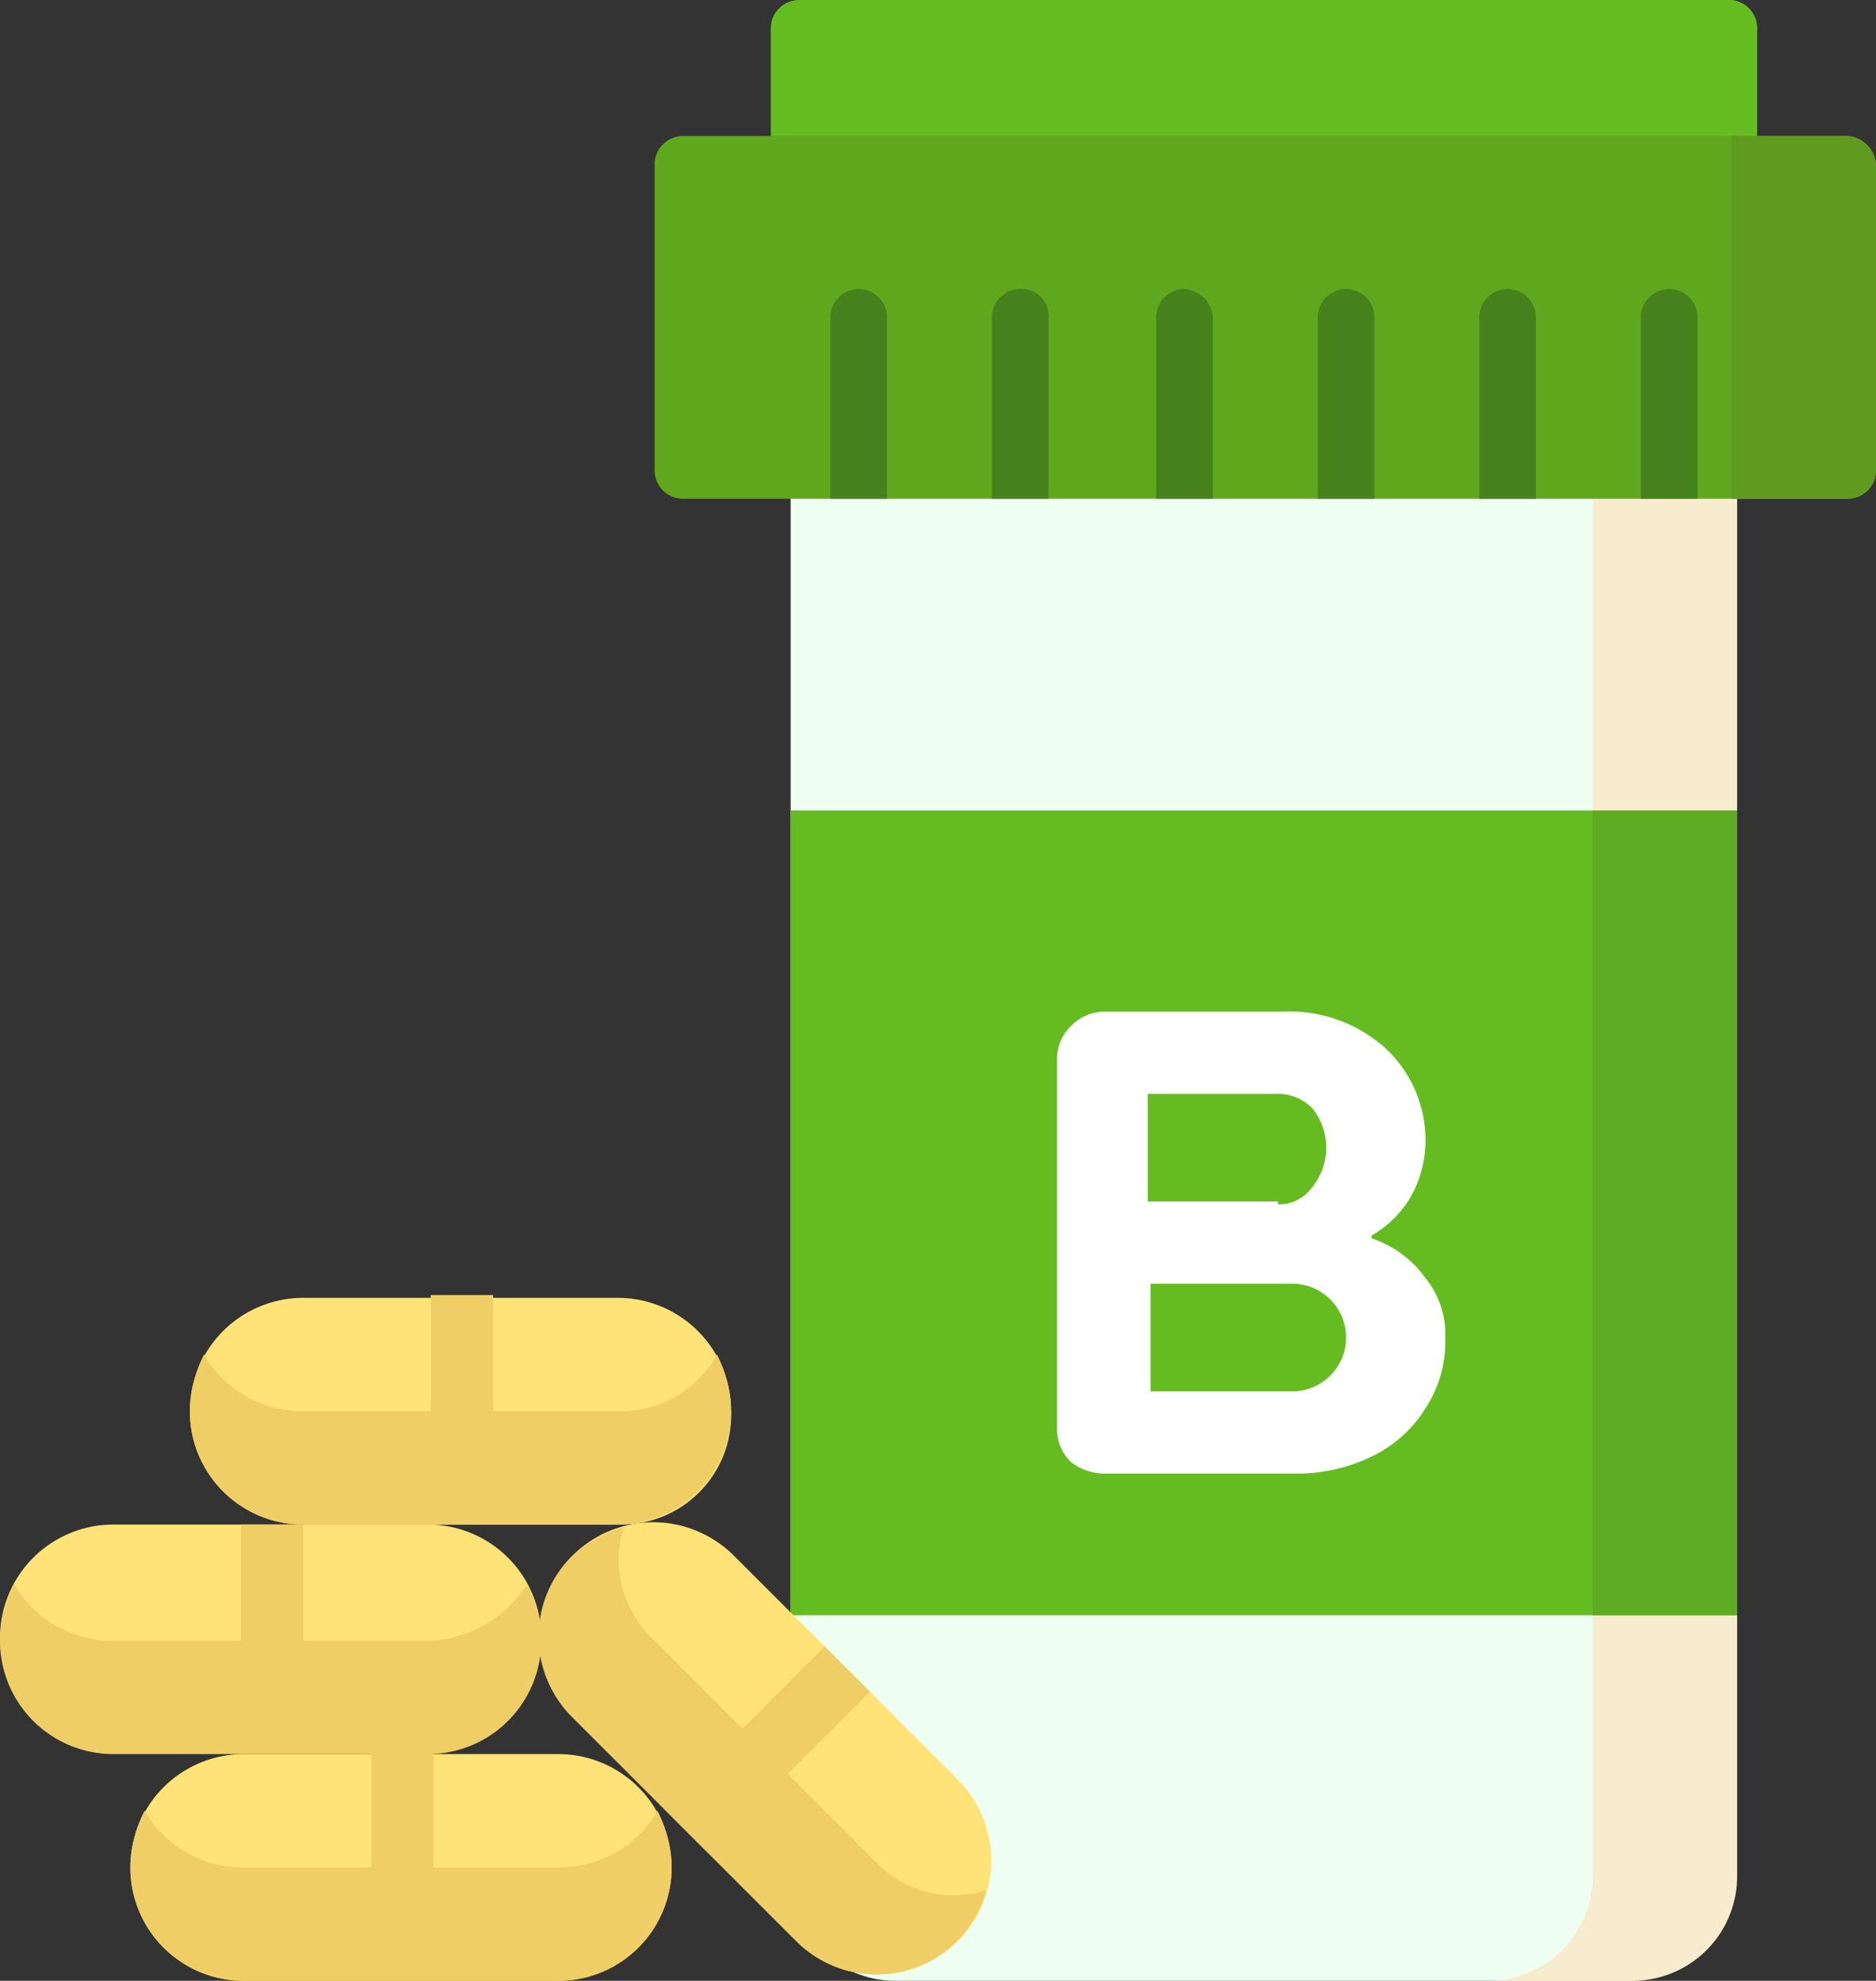 <svg xmlns="http://www.w3.org/2000/svg" viewBox="0 0 66.2 69.9"><rect x="0" y="0" width="66.2" height="69.9" fill="#333333" stroke="none"/><defs><style>.cls-1{fill:#eefff2;}.cls-2{fill:#f7eccd;}.cls-3{fill:#65bc20;}.cls-4{fill:#5eac23;}.cls-5{fill:#5fa81e;}.cls-6{fill:#5f9b1f;}.cls-7{fill:#46821c;}.cls-8{fill:#ffe377;}.cls-9{fill:#efce65;}.cls-10{isolation:isolate;}.cls-11{fill:#fff;}</style></defs><g id="Layer_2" data-name="Layer 2"><g id="Слой_1" data-name="Слой 1"><path class="cls-1" d="M60.3,15.6H28.9a1,1,0,0,0-1,1V66.2a3.69,3.69,0,0,0,3.7,3.7H57.5a3.69,3.69,0,0,0,3.7-3.7V16.6A.86.86,0,0,0,60.3,15.6Z"/><path class="cls-2" d="M60.3,15.6H55.2a1,1,0,0,1,1,1V66.2a3.69,3.69,0,0,1-3.7,3.7h5.1a3.69,3.69,0,0,0,3.7-3.7V16.6A1,1,0,0,0,60.3,15.6Z"/><path class="cls-3" d="M27.9,28.6H61.3V57H27.9V28.6Z"/><path class="cls-4" d="M56.2,28.6h5.1V57H56.2Z"/><path class="cls-3" d="M61,0H28.2a1,1,0,0,0-1,1V5.8a1,1,0,0,0,1,1H61a1,1,0,0,0,1-1V1.1A1,1,0,0,0,61,0Z"/><path class="cls-3" d="M61,0H56.9V6.8H61a1,1,0,0,0,1-1V1.1A1,1,0,0,0,61,0Z"/><path class="cls-5" d="M65.2,4.8H24.1a1,1,0,0,0-1,1V16.6a1,1,0,0,0,1,1H65.2a1,1,0,0,0,1-1V5.8A1.08,1.08,0,0,0,65.2,4.8Z"/><path class="cls-6" d="M65.2,4.8H61.1V17.6h4.1a1,1,0,0,0,1-1V5.8A1.08,1.08,0,0,0,65.2,4.8Z"/><path class="cls-7" d="M30.3,10.2a1,1,0,0,0-1,1v6.4h2V11.2A1,1,0,0,0,30.3,10.2Z"/><path class="cls-7" d="M36,10.2a1,1,0,0,0-1,1v6.4h2V11.2A.94.94,0,0,0,36,10.2Z"/><path class="cls-7" d="M41.8,10.2a1,1,0,0,0-1,1v6.4h2V11.2A1.08,1.08,0,0,0,41.8,10.2Z"/><path class="cls-7" d="M47.5,10.2a1,1,0,0,0-1,1v6.4h2V11.2A1,1,0,0,0,47.5,10.2Z"/><path class="cls-7" d="M53.2,10.2a1,1,0,0,0-1,1v6.4h2V11.2A1,1,0,0,0,53.2,10.2Z"/><path class="cls-7" d="M58.9,10.2a1,1,0,0,0-1,1v6.4h2V11.2A1,1,0,0,0,58.9,10.2Z"/><path class="cls-8" d="M15.1,61.8H4a4,4,0,0,1,0-8H15.1a4,4,0,1,1,0,8Z"/><path class="cls-9" d="M15.1,57.9H4a4,4,0,0,1-3.5-2,4.55,4.55,0,0,0-.5,2,4,4,0,0,0,4,4H15.1a4,4,0,0,0,4-4,4.55,4.55,0,0,0-.5-2A4.26,4.26,0,0,1,15.1,57.9Z"/><path class="cls-9" d="M8.5,53.8h2.2v8H8.5Z"/><path class="cls-8" d="M19.7,69.9H8.6a4,4,0,1,1,0-8H19.7a4,4,0,0,1,0,8Z"/><path class="cls-9" d="M19.7,65.9H8.6a4,4,0,0,1-3.5-2,4.55,4.55,0,0,0-.5,2,4,4,0,0,0,4,4H19.7a4,4,0,0,0,4-4,4.55,4.55,0,0,0-.5-2A4,4,0,0,1,19.7,65.9Z"/><path class="cls-9" d="M13.1,61.8h2.2v8H13.1Z"/><path class="cls-8" d="M21.9,53.8H10.7a4,4,0,1,1,0-8H21.8a4,4,0,0,1,4,4A3.87,3.87,0,0,1,21.9,53.8Z"/><path class="cls-9" d="M21.9,49.8H10.7a4,4,0,0,1-3.5-2,4.55,4.55,0,0,0-.5,2,4,4,0,0,0,4,4H21.8a4,4,0,0,0,4-4,4.55,4.55,0,0,0-.5-2A3.87,3.87,0,0,1,21.9,49.8Z"/><path class="cls-9" d="M15.2,45.7h2.2v8H15.2Z"/><path class="cls-8" d="M28.1,68.5l-7.9-7.9a4,4,0,1,1,5.7-5.7l7.9,7.9a4,4,0,1,1-5.7,5.7Z"/><path class="cls-9" d="M30.9,65.7,23,57.8a3.87,3.87,0,0,1-1-3.9,4.6,4.6,0,0,0-1.8,1,4,4,0,0,0,0,5.7l7.9,7.9a4,4,0,0,0,6.7-1.8A3.77,3.77,0,0,1,30.9,65.7Z"/><path class="cls-9" d="M23.4,63.8l5.7-5.7,1.6,1.6L25,65.4Z"/><g class="cls-10"><path class="cls-11" d="M37.8,51.6a1.61,1.61,0,0,1-.5-1.1V37.3a1.61,1.61,0,0,1,.5-1.1,1.66,1.66,0,0,1,1.2-.5h6.2A5.08,5.08,0,0,1,48.9,37a4.44,4.44,0,0,1,1.4,3.4,4.07,4.07,0,0,1-.5,1.8,3.76,3.76,0,0,1-1.4,1.4v.1a3.81,3.81,0,0,1,1.9,1.4,3.14,3.14,0,0,1,.7,2.1,4.3,4.3,0,0,1-.7,2.5,4.51,4.51,0,0,1-1.9,1.7,6.09,6.09,0,0,1-2.8.6H39A1.92,1.92,0,0,1,37.8,51.6Zm7.3-9.1a1.43,1.43,0,0,0,1.2-.6,2.21,2.21,0,0,0,0-2.8,1.73,1.73,0,0,0-1.3-.5H40.5v3.8h4.6Zm.5,6.6a1.9,1.9,0,1,0,0-3.8h-5v3.8Z"/></g></g></g></svg>